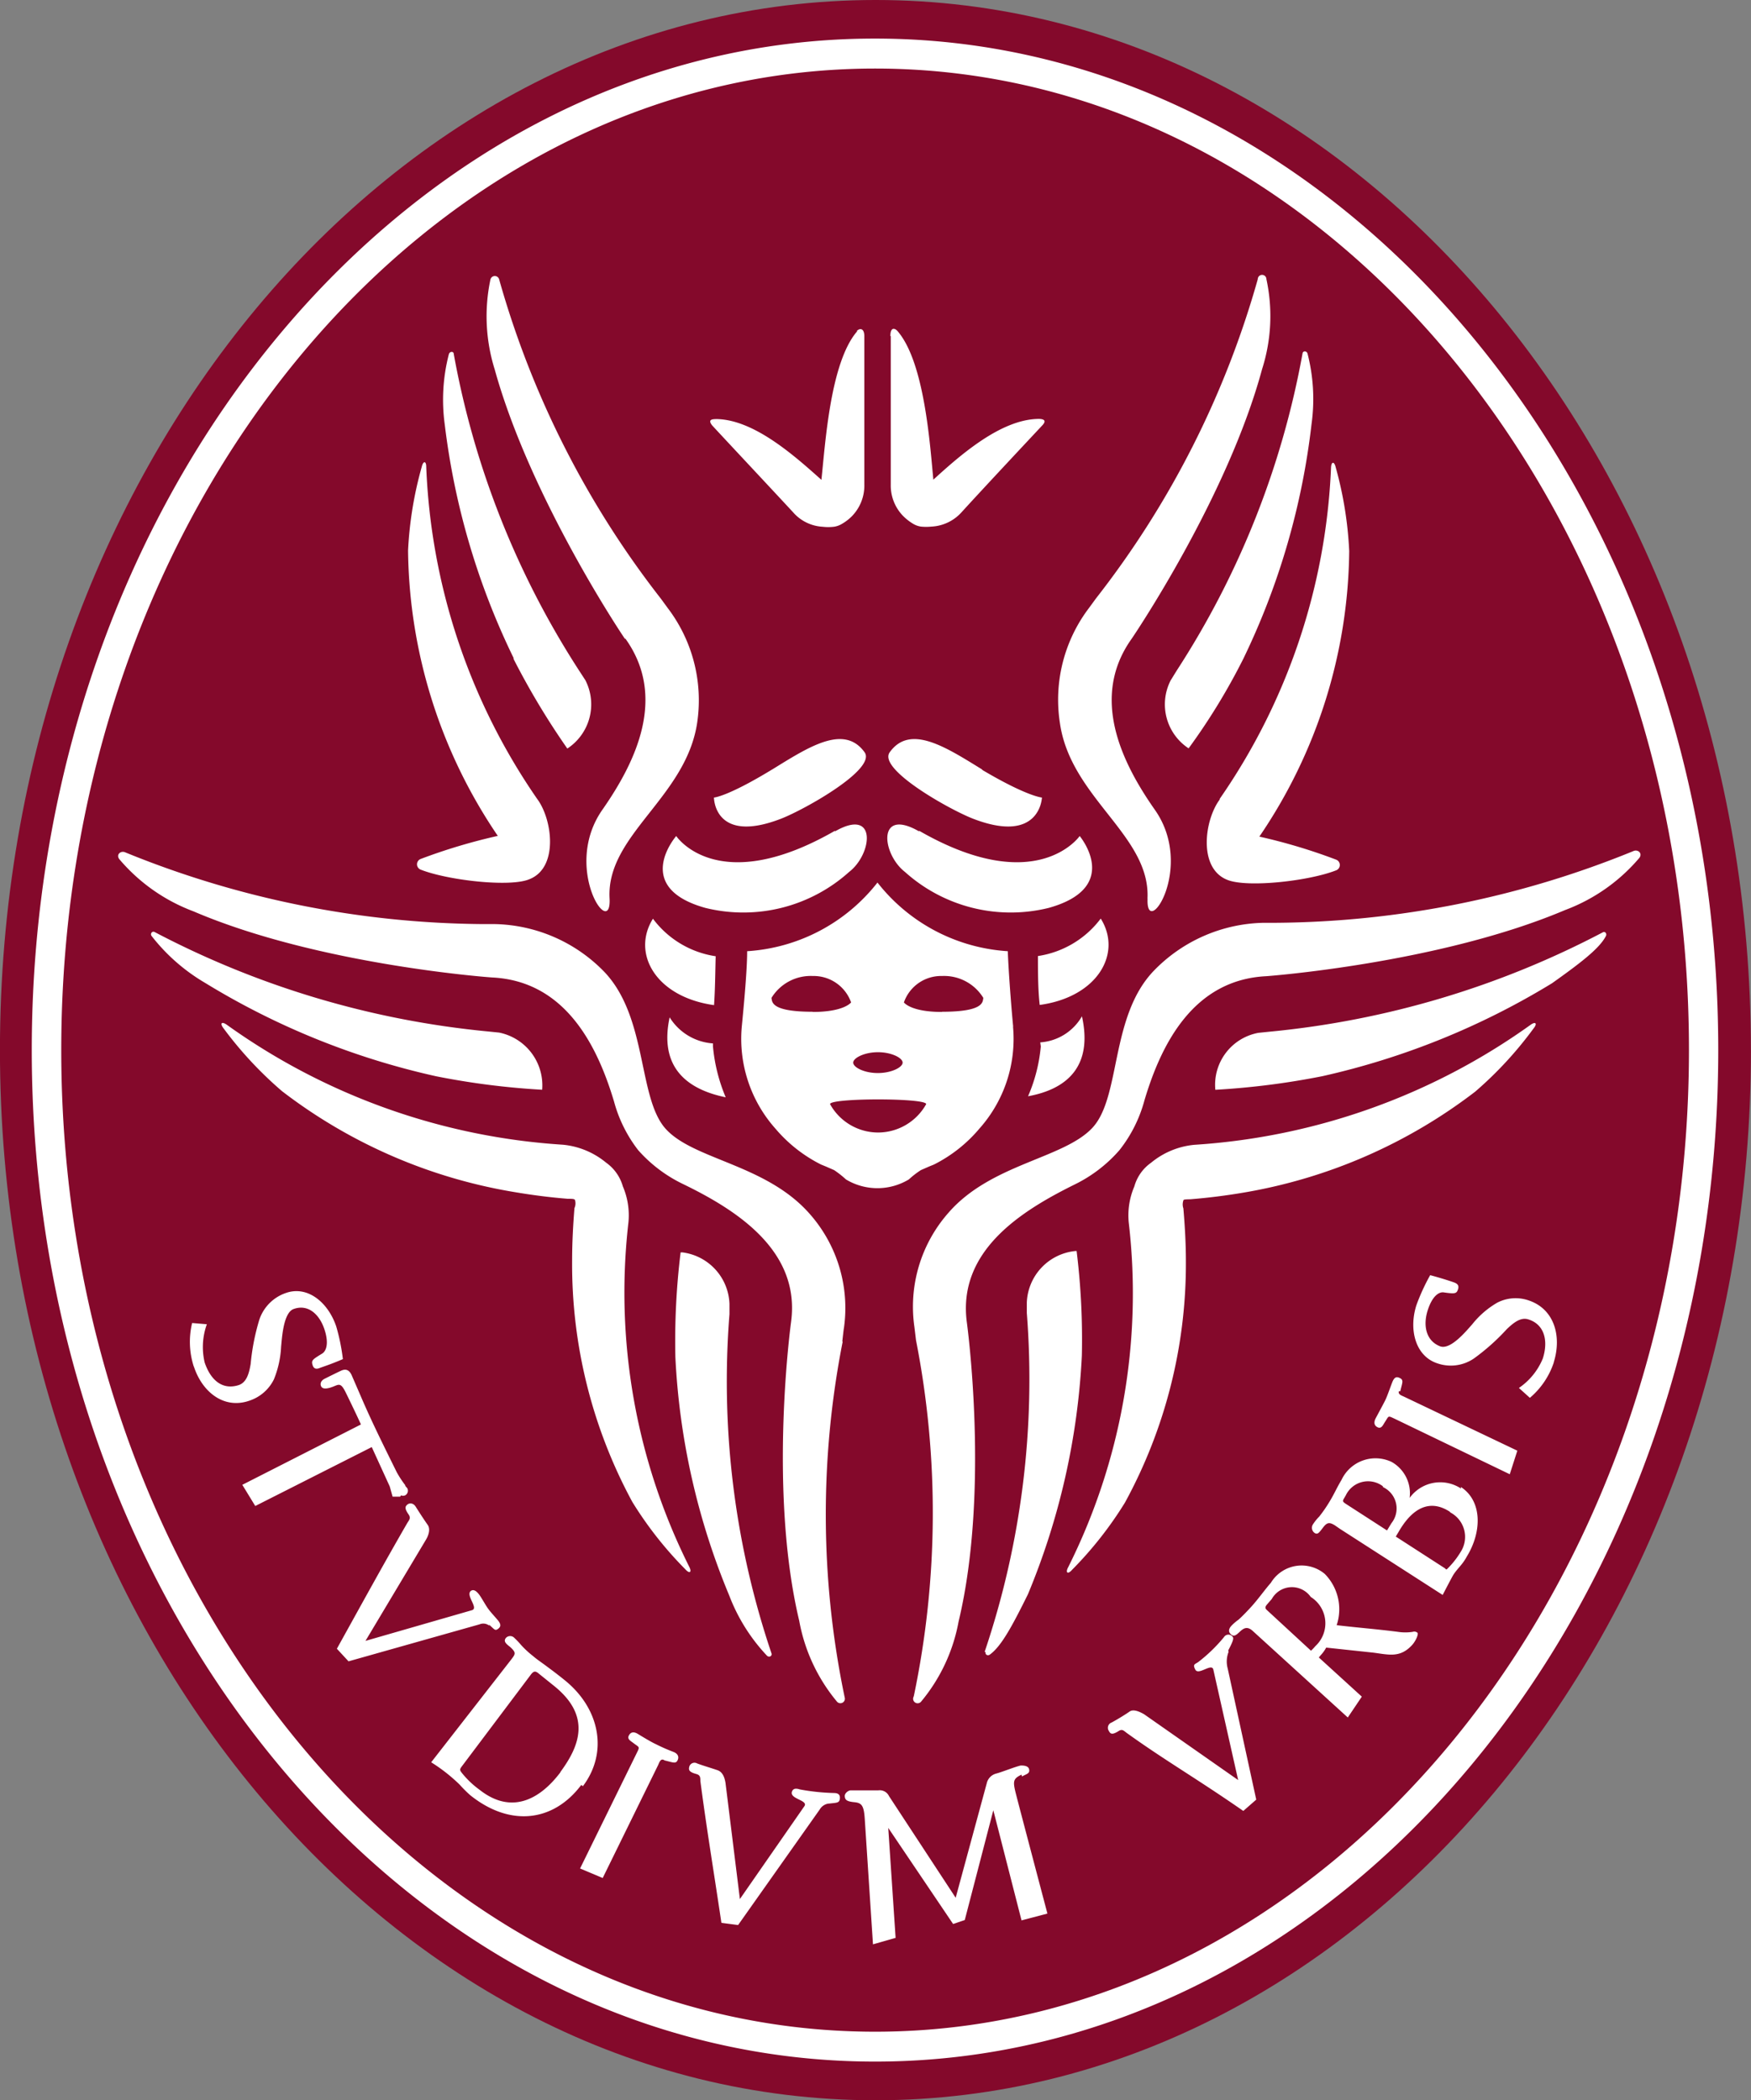 <?xml version="1.0" encoding="UTF-8" standalone="no"?>
<svg
   xmlns:dc="http://purl.org/dc/elements/1.1/"
   xmlns:cc="http://creativecommons.org/ns#"
   xmlns:rdf="http://www.w3.org/1999/02/22-rdf-syntax-ns#"
   xmlns:svg="http://www.w3.org/2000/svg"
   xmlns="http://www.w3.org/2000/svg"
   xmlns:sodipodi="http://sodipodi.sourceforge.net/DTD/sodipodi-0.dtd"
   xmlns:inkscape="http://www.inkscape.org/namespaces/inkscape"
   width="35.444mm"
   height="42.524mm"
   viewBox="0 0 35.444 42.524"
   version="1.1"
   id="svg8"
   inkscape:version="1.0.2 (e86c870879, 2021-01-15)"
   sodipodi:docname="drawing.svg">
  <rect x="0" y="0" width="35.444" height="42.524" fill="#808080" stroke="none"/>
  <defs
     id="defs2">
    <style
       id="style10">.cls-1{fill:#84092b;}.cls-2{fill:#fff;}</style>
  </defs>
  <sodipodi:namedview
     id="base"
     pagecolor="#ffffff"
     bordercolor="#666666"
     borderopacity="1.0"
     inkscape:pageopacity="0.0"
     inkscape:pageshadow="2"
     inkscape:zoom="1.4"
     inkscape:cx="108.73275"
     inkscape:cy="128.51143"
     inkscape:document-units="mm"
     inkscape:current-layer="layer1"
     inkscape:document-rotation="0"
     showgrid="false"
     inkscape:window-width="1440"
     inkscape:window-height="1205"
     inkscape:window-x="2385"
     inkscape:window-y="118"
     inkscape:window-maximized="0"
     fit-margin-top="0"
     fit-margin-left="0"
     fit-margin-right="0"
     fit-margin-bottom="0" />
  <g
     inkscape:label="Layer 1"
     inkscape:groupmode="layer"
     id="layer1"
     transform="translate(-57.575,-111.538)">
    <path
       class="cls-1"
       d="m 93.018,132.8 c 0,11.726 -7.95,21.262 -17.722,21.262 -9.772,0 -17.722,-9.536 -17.722,-21.262 0,-11.726 7.95,-21.262 17.725,-21.262 9.776,0 17.718,9.547 17.718,21.262"
       id="path16"
       style="stroke-width:0.364" />
    <path
       class="cls-2"
       d="m 89.031,139.112 a 1.597,1.597 0 0 1 -0.488,0.728 l -0.222,-0.2 a 1.332,1.332 0 0 0 0.484,-0.597 c 0.116,-0.364 0.029,-0.688 -0.287,-0.789 -0.156,-0.055 -0.302,0.062 -0.44,0.193 a 4.366,4.366 0 0 1 -0.669,0.597 0.83,0.83 0 0 1 -0.746,0.095 c -0.433,-0.146 -0.575,-0.673 -0.418,-1.172 a 4.137,4.137 0 0 1 0.28,-0.611 c 0.204,0.055 0.364,0.106 0.469,0.142 0.062,0.022 0.124,0.051 0.095,0.142 -0.029,0.091 -0.058,0.098 -0.284,0.066 -0.098,-0.018 -0.236,0.066 -0.331,0.364 -0.095,0.298 -0.04,0.615 0.255,0.728 0.211,0.073 0.524,-0.309 0.648,-0.448 a 1.797,1.797 0 0 1 0.506,-0.437 0.808,0.808 0 0 1 0.64,-0.044 c 0.517,0.175 0.669,0.728 0.502,1.255 m -3.133,0.582 c -0.022,0.066 0.055,0.087 0.109,0.113 l 2.288,1.091 -0.153,0.477 -2.325,-1.121 c -0.149,-0.069 -0.116,-0.066 -0.204,0.066 -0.036,0.058 -0.069,0.138 -0.142,0.106 -0.073,-0.033 -0.087,-0.098 -0.044,-0.182 0.044,-0.084 0.153,-0.284 0.193,-0.364 0.04,-0.08 0.098,-0.251 0.142,-0.364 0.044,-0.113 0.091,-0.124 0.164,-0.084 0.073,0.04 0.036,0.102 0,0.262 m 1.008,2.452 a 0.56,0.56 0 0 1 0.215,0.8 1.743,1.743 0 0 1 -0.262,0.335 c -0.029,0.029 -0.029,0.029 -0.055,0 l -0.997,-0.644 0.08,-0.135 c 0.32,-0.528 0.68,-0.589 1.019,-0.364 m -1.357,-0.502 a 0.477,0.477 0 0 1 0.171,0.728 l -0.091,0.149 -0.822,-0.531 c -0.065,-0.044 -0.087,-0.055 -0.051,-0.113 l 0.04,-0.069 a 0.498,0.498 0 0 1 0.749,-0.182 m 1.583,0.047 a 0.764,0.764 0 0 0 -1.041,0.189 0.728,0.728 0 0 0 -0.364,-0.728 0.76,0.76 0 0 0 -1.015,0.364 c -0.087,0.142 -0.149,0.287 -0.236,0.429 a 2.78,2.78 0 0 1 -0.215,0.313 0.968,0.968 0 0 0 -0.124,0.153 0.127,0.127 0 0 0 0.036,0.182 c 0.055,0.029 0.08,0 0.16,-0.106 0.08,-0.106 0.127,-0.127 0.251,-0.047 l 0.095,0.066 2.081,1.339 c 0,0 0.178,-0.346 0.218,-0.411 0.091,-0.138 0.178,-0.196 0.269,-0.364 0.313,-0.509 0.313,-1.131 -0.12,-1.412 m -4.701,3.34 a 0.535,0.535 0 0 0 -0.018,0.335 l 0.578,2.656 -0.262,0.229 c -0.953,-0.662 -1.586,-1.022 -2.365,-1.583 -0.058,-0.044 -0.087,-0.08 -0.156,-0.036 -0.127,0.08 -0.167,0.066 -0.2,0 a 0.113,0.113 0 0 1 0.055,-0.171 c 0.109,-0.058 0.287,-0.167 0.364,-0.222 0.076,-0.055 0.2,0 0.295,0.055 l 1.903,1.332 -0.502,-2.234 c -0.029,-0.146 -0.298,0.12 -0.364,0 -0.065,-0.12 0,-0.109 0.069,-0.164 a 3.191,3.191 0 0 0 0.509,-0.495 0.106,0.106 0 0 1 0.182,0 c 0.022,0.036 -0.025,0.135 -0.095,0.269 m -4.184,2.514 c -0.167,0.08 -0.178,0.131 -0.12,0.364 0.058,0.233 0.644,2.449 0.644,2.449 l -0.524,0.138 -0.571,-2.23 -0.578,2.223 -0.236,0.08 -1.313,-1.946 0.149,2.227 -0.458,0.131 -0.167,-2.547 c -0.018,-0.258 -0.058,-0.317 -0.211,-0.331 -0.153,-0.015 -0.186,-0.047 -0.193,-0.116 -0.007,-0.069 0.076,-0.124 0.12,-0.124 0.124,0 0.451,0 0.56,0 a 0.207,0.207 0 0 1 0.215,0.116 l 1.35,2.059 0.629,-2.318 a 0.262,0.262 0 0 1 0.189,-0.196 c 0.113,-0.029 0.364,-0.131 0.498,-0.164 0.047,0 0.156,0 0.171,0.08 0.015,0.08 -0.04,0.087 -0.146,0.142 m -3.915,0.549 a 0.247,0.247 0 0 0 -0.178,0.12 l -1.652,2.339 -0.338,-0.044 c -0.175,-1.172 -0.298,-1.899 -0.426,-2.871 0,-0.069 0,-0.12 -0.08,-0.142 -0.146,-0.04 -0.16,-0.08 -0.146,-0.142 a 0.109,0.109 0 0 1 0.16,-0.073 c 0.116,0.044 0.313,0.102 0.415,0.138 0.102,0.036 0.142,0.146 0.16,0.258 l 0.291,2.35 1.306,-1.881 c 0.08,-0.12 -0.287,-0.142 -0.255,-0.284 0.018,-0.069 0.073,-0.084 0.16,-0.055 a 4.315,4.315 0 0 0 0.688,0.073 c 0.095,0 0.135,0.036 0.124,0.12 -0.011,0.084 -0.065,0.076 -0.226,0.095 m -3.344,-0.888 c -0.062,-0.022 -0.084,0.055 -0.109,0.109 l -1.121,2.285 -0.458,-0.193 1.139,-2.321 c 0.076,-0.153 0.065,-0.124 -0.055,-0.215 -0.055,-0.044 -0.135,-0.08 -0.098,-0.153 0.036,-0.073 0.098,-0.087 0.182,-0.036 0.084,0.051 0.269,0.164 0.364,0.207 a 3.544,3.544 0 0 0 0.364,0.16 c 0.084,0.036 0.113,0.098 0.076,0.171 -0.036,0.073 -0.102,0.036 -0.258,0 m -2.107,0.233 c -0.451,0.6 -1.026,0.844 -1.637,0.364 a 1.863,1.863 0 0 1 -0.364,-0.346 c -0.051,-0.066 -0.044,-0.073 0.025,-0.164 l 1.368,-1.819 c 0.062,-0.084 0.098,-0.084 0.167,-0.025 l 0.298,0.24 c 0.768,0.611 0.531,1.219 0.135,1.754 m 0.458,0.284 c 0.52,-0.691 0.338,-1.575 -0.364,-2.143 -0.175,-0.142 -0.291,-0.226 -0.393,-0.302 -0.102,-0.076 -0.171,-0.12 -0.251,-0.189 a 1.932,1.932 0 0 1 -0.244,-0.226 1.677,1.677 0 0 0 -0.135,-0.142 0.116,0.116 0 0 0 -0.171,0 c -0.055,0.069 0,0.116 0.084,0.182 0.131,0.12 0.109,0.142 0.018,0.262 l -1.615,2.074 a 3.413,3.413 0 0 1 0.575,0.451 2.627,2.627 0 0 0 0.215,0.215 c 0.811,0.651 1.688,0.538 2.248,-0.207 m -1.859,-3.223 a 0.196,0.196 0 0 0 -0.2,-0.029 l -2.652,0.749 -0.236,-0.255 c 0.571,-1.03 0.939,-1.703 1.426,-2.547 0.04,-0.062 0.073,-0.098 0.029,-0.167 -0.087,-0.124 -0.076,-0.164 -0.029,-0.204 0.047,-0.04 0.124,-0.033 0.171,0.044 0.047,0.076 0.182,0.284 0.24,0.364 0.058,0.08 0.025,0.207 -0.036,0.306 l -1.222,2.045 2.157,-0.622 c 0.138,-0.044 -0.135,-0.298 -0.025,-0.389 0.055,-0.04 0.109,0 0.16,0.062 0.051,0.062 0.131,0.215 0.189,0.295 0.058,0.08 0.116,0.138 0.196,0.233 0.08,0.095 0.058,0.142 0,0.182 -0.058,0.04 -0.069,0 -0.178,-0.091 m -1.797,-2.59 c -0.025,0 -0.055,0 -0.153,0 l -0.058,-0.207 -0.364,-0.797 -2.358,1.193 -0.262,-0.429 2.401,-1.222 c -0.106,-0.236 -0.306,-0.644 -0.306,-0.644 -0.116,-0.236 -0.146,-0.153 -0.313,-0.102 -0.076,0.022 -0.156,0.033 -0.186,-0.025 -0.029,-0.058 0,-0.12 0.073,-0.156 0.073,-0.036 0.211,-0.106 0.327,-0.16 0.116,-0.055 0.182,0 0.226,0.109 l 0.175,0.404 c 0.222,0.52 0.477,1.03 0.728,1.539 a 2.059,2.059 0 0 0 0.171,0.262 c 0,0.025 0.033,0.047 0.044,0.066 a 0.106,0.106 0 0 1 -0.044,0.142 0.102,0.102 0 0 1 -0.084,0 m -4.195,-2.609 a 1.626,1.626 0 0 1 -0.033,-0.88 l 0.298,0.025 a 1.364,1.364 0 0 0 -0.044,0.775 c 0.124,0.364 0.364,0.564 0.695,0.455 0.156,-0.058 0.204,-0.236 0.236,-0.426 a 4.493,4.493 0 0 1 0.175,-0.895 0.859,0.859 0 0 1 0.538,-0.542 c 0.433,-0.153 0.851,0.182 1.019,0.677 a 4.133,4.133 0 0 1 0.135,0.662 c -0.196,0.084 -0.342,0.135 -0.458,0.175 -0.058,0.025 -0.127,0.04 -0.156,-0.055 -0.029,-0.095 0,-0.113 0.189,-0.229 0.084,-0.047 0.149,-0.2 0.051,-0.495 -0.098,-0.295 -0.324,-0.517 -0.622,-0.411 -0.207,0.073 -0.236,0.571 -0.255,0.764 a 2.001,2.001 0 0 1 -0.146,0.662 0.851,0.851 0 0 1 -0.491,0.429 c -0.513,0.182 -0.957,-0.167 -1.128,-0.688 m 22.608,4.664 a 0.629,0.629 0 0 1 0.091,0.997 0.91,0.91 0 0 1 -0.087,0.091 l -0.891,-0.822 c -0.033,-0.029 -0.047,-0.058 0,-0.113 l 0.098,-0.113 a 0.466,0.466 0 0 1 0.786,-0.044 m 2.161,0.728 a 0.095,0.095 0 0 0 -0.095,-0.018 0.986,0.986 0 0 1 -0.298,0 c -0.426,-0.055 -0.811,-0.084 -1.241,-0.135 a 1.019,1.019 0 0 0 -0.24,-1.037 0.728,0.728 0 0 0 -1.091,0.178 c -0.124,0.142 -0.233,0.298 -0.364,0.448 -0.073,0.084 -0.229,0.247 -0.295,0.302 a 0.939,0.939 0 0 0 -0.146,0.127 c -0.047,0.055 -0.065,0.116 0,0.171 0.065,0.055 0.113,0 0.186,-0.066 0.073,-0.066 0.146,-0.106 0.258,0 l 1.917,1.746 0.284,-0.422 -0.87,-0.793 0.036,-0.044 a 0.728,0.728 0 0 0 0.113,-0.156 l 0.953,0.102 c 0.313,0.04 0.549,0.116 0.797,-0.167 0.062,-0.073 0.127,-0.211 0.095,-0.24 m -10.202,1.313 a 0.091,0.091 0 0 0 0.156,0.087 3.518,3.518 0 0 0 0.76,-1.623 c 0.637,-2.656 0.167,-6.054 0.167,-6.058 -0.193,-1.455 1.117,-2.263 2.183,-2.791 a 2.871,2.871 0 0 0 0.906,-0.695 2.791,2.791 0 0 0 0.506,-1.008 c 0.338,-1.135 0.986,-2.441 2.467,-2.514 0,0 3.489,-0.255 6.047,-1.339 a 3.638,3.638 0 0 0 1.506,-1.059 c 0.065,-0.095 -0.033,-0.171 -0.116,-0.138 a 19.486,19.486 0 0 1 -7.247,1.455 h -0.244 a 3.176,3.176 0 0 0 -2.227,0.975 c -0.884,0.924 -0.659,2.547 -1.237,3.173 -0.578,0.626 -2.048,0.728 -2.911,1.717 a 2.874,2.874 0 0 0 -0.695,2.314 l 0.033,0.273 a 18.126,18.126 0 0 1 -0.044,7.204 m 1.455,-0.891 c -0.018,0.051 0.04,0.084 0.084,0.051 0.233,-0.167 0.458,-0.589 0.771,-1.222 a 14.411,14.411 0 0 0 1.091,-4.828 14.629,14.629 0 0 0 -0.106,-2.121 h -0.022 a 1.091,1.091 0 0 0 -0.986,1.044 c 0,0.069 0,0.142 0,0.211 a 17.271,17.271 0 0 1 -0.855,6.865 m 1.688,-1.71 c -0.055,0.109 0,0.142 0.084,0.044 a 7.593,7.593 0 0 0 1.07,-1.361 10.096,10.096 0 0 0 1.233,-4.89 c 0,-0.364 -0.022,-0.728 -0.051,-1.066 a 0.244,0.244 0 0 1 0,-0.16 c 0,-0.025 0.065,-0.022 0.149,-0.025 q 0.542,-0.044 1.091,-0.138 a 10.587,10.587 0 0 0 4.668,-2.041 7.662,7.662 0 0 0 1.179,-1.277 c 0.084,-0.102 0.044,-0.149 -0.058,-0.076 a 13.123,13.123 0 0 1 -6.807,2.43 1.612,1.612 0 0 0 -0.877,0.364 0.873,0.873 0 0 0 -0.338,0.48 1.484,1.484 0 0 0 -0.113,0.728 12.388,12.388 0 0 1 -1.23,6.989 m 5.134,-9.947 a 15.339,15.339 0 0 0 4.664,-1.885 c 0.578,-0.411 0.964,-0.706 1.091,-0.957 0.025,-0.047 -0.018,-0.102 -0.065,-0.073 a 18.213,18.213 0 0 1 -6.756,2.012 l -0.215,0.022 a 1.07,1.07 0 0 0 -0.87,1.153 15.604,15.604 0 0 0 2.154,-0.273 m -8.986,-0.488 c 0.28,0 0.502,0.116 0.502,0.211 0,0.095 -0.226,0.211 -0.502,0.211 -0.277,0 -0.498,-0.116 -0.498,-0.211 0,-0.095 0.226,-0.211 0.502,-0.211 m -1.324,-0.819 c -0.866,0 -0.815,-0.211 -0.833,-0.28 a 0.931,0.931 0 0 1 0.837,-0.444 0.804,0.804 0 0 1 0.775,0.535 c 0,0 -0.138,0.193 -0.779,0.193 m 1.324,2.441 a 1.113,1.113 0 0 1 -0.971,-0.575 c 0,-0.127 1.946,-0.127 1.946,0 a 1.117,1.117 0 0 1 -0.975,0.575 m 1.295,-2.441 c -0.637,0 -0.771,-0.193 -0.771,-0.193 a 0.797,0.797 0 0 1 0.771,-0.535 0.931,0.931 0 0 1 0.837,0.444 c -0.018,0.069 0.036,0.28 -0.833,0.28 m 1.437,0.302 c -0.04,-0.407 -0.095,-1.139 -0.109,-1.528 a 3.638,3.638 0 0 1 -2.638,-1.39 3.638,3.638 0 0 1 -2.638,1.39 c 0,0.389 -0.069,1.121 -0.109,1.528 a 2.736,2.736 0 0 0 0.68,2.063 2.932,2.932 0 0 0 0.924,0.728 l 0.098,0.04 0.167,0.073 a 1.914,1.914 0 0 1 0.24,0.189 1.233,1.233 0 0 0 1.273,0 1.765,1.765 0 0 1 0.244,-0.189 l 0.167,-0.073 0.098,-0.04 a 2.911,2.911 0 0 0 0.92,-0.728 2.729,2.729 0 0 0 0.68,-2.063 m -4.872,-5.21 c -0.913,0.557 -1.182,0.571 -1.182,0.571 0,0 0,0.953 1.357,0.429 0.48,-0.186 1.936,-1.004 1.692,-1.346 -0.415,-0.575 -1.128,-0.109 -1.866,0.346 m 1.266,1.244 c -2.379,1.368 -3.213,0.106 -3.213,0.106 0,0 -0.906,1.037 0.589,1.455 a 3.202,3.202 0 0 0 2.911,-0.728 c 0.473,-0.364 0.571,-1.313 -0.284,-0.822 m 2.983,-1.241 c 0.91,0.538 1.204,0.557 1.204,0.557 0,0 -0.033,0.953 -1.393,0.429 -0.48,-0.186 -1.936,-1.004 -1.688,-1.346 0.411,-0.575 1.128,-0.109 1.866,0.346 m -1.27,1.244 c 2.379,1.368 3.249,0.106 3.249,0.106 0,0 0.87,1.037 -0.626,1.455 a 3.202,3.202 0 0 1 -2.911,-0.728 c -0.469,-0.364 -0.571,-1.313 0.284,-0.822 m 3.678,1.768 a 1.95,1.95 0 0 1 -1.27,0.757 c 0,0.295 0,0.68 0.036,0.99 1.172,-0.16 1.674,-1.044 1.237,-1.746 m -1.215,2.587 a 3.274,3.274 0 0 1 -0.258,1.008 c 0.8,-0.146 1.313,-0.615 1.091,-1.619 a 1.055,1.055 0 0 1 -0.844,0.528 z m -6.614,-0.837 c 0.022,-0.313 0.025,-0.691 0.033,-0.99 a 1.939,1.939 0 0 1 -1.27,-0.76 c -0.44,0.706 0.062,1.586 1.237,1.75 m -0.022,0.775 a 1.121,1.121 0 0 1 -0.877,-0.528 c -0.215,1.001 0.335,1.455 1.135,1.619 a 3.434,3.434 0 0 1 -0.258,-1.03 z m 3.274,-20.345 c -9.408,0 -17.063,9.187 -17.063,20.48 0,11.293 7.64,20.48 17.071,20.48 9.43,0 17.067,-9.187 17.067,-20.48 0,-11.293 -7.655,-20.48 -17.067,-20.48 m 0,40.355 c -9.096,0 -16.474,-8.917 -16.474,-19.876 0,-10.958 7.386,-19.872 16.474,-19.872 9.088,0 16.474,8.914 16.474,19.872 0,10.958 -7.389,19.876 -16.474,19.876 m 5.516,-22.95 c -0.047,0.873 0.975,-0.622 0.142,-1.797 -0.68,-0.971 -1.306,-2.281 -0.462,-3.46 0,0 1.928,-2.831 2.638,-5.457 a 3.533,3.533 0 0 0 0.087,-1.819 0.087,0.087 0 0 0 -0.175,0 18.733,18.733 0 0 1 -3.274,6.462 l -0.138,0.189 a 3.074,3.074 0 0 0 -0.593,2.336 c 0.218,1.524 1.845,2.281 1.772,3.565 m 0.469,-4.428 a 1.066,1.066 0 0 0 0.364,1.375 12.788,12.788 0 0 0 1.11,-1.819 14.768,14.768 0 0 0 1.379,-4.752 3.693,3.693 0 0 0 -0.084,-1.43 c -0.025,-0.051 -0.087,-0.047 -0.098,0 a 17.518,17.518 0 0 1 -2.547,6.425 z m 0.993,2.412 c -0.309,0.415 -0.44,1.393 0.156,1.626 0.407,0.164 1.663,0.022 2.208,-0.196 a 0.116,0.116 0 0 0 0,-0.211 11.322,11.322 0 0 0 -1.561,-0.469 10.442,10.442 0 0 0 1.819,-5.781 7.64,7.64 0 0 0 -0.273,-1.695 c -0.029,-0.124 -0.087,-0.124 -0.095,0 a 12.687,12.687 0 0 1 -2.252,6.709 m -12.032,-3.242 c 0.844,1.179 0.215,2.489 -0.462,3.46 -0.83,1.179 0.189,2.67 0.142,1.797 -0.069,-1.284 1.554,-2.041 1.775,-3.565 a 3.085,3.085 0 0 0 -0.597,-2.31 l -0.138,-0.189 a 18.784,18.784 0 0 1 -3.274,-6.462 0.091,0.091 0 0 0 -0.178,0 3.602,3.602 0 0 0 0.087,1.819 c 0.728,2.63 2.634,5.457 2.638,5.457 m -2.259,0.4 a 15.35,15.35 0 0 0 1.091,1.819 1.07,1.07 0 0 0 0.364,-1.386 l -0.116,-0.178 a 17.522,17.522 0 0 1 -2.547,-6.425 c 0,-0.055 -0.076,-0.058 -0.098,0 a 3.682,3.682 0 0 0 -0.084,1.43 14.851,14.851 0 0 0 1.397,4.733 m -0.327,3.595 a 11.548,11.548 0 0 0 -1.564,0.469 0.116,0.116 0 0 0 0,0.211 c 0.546,0.218 1.819,0.364 2.208,0.196 0.593,-0.233 0.466,-1.212 0.156,-1.626 a 12.705,12.705 0 0 1 -2.245,-6.723 c 0,-0.124 -0.062,-0.124 -0.091,0 a 7.582,7.582 0 0 0 -0.277,1.695 10.471,10.471 0 0 0 1.819,5.781 m 6.971,10.234 c 0,0 0.029,-0.269 0.033,-0.273 a 2.878,2.878 0 0 0 -0.695,-2.314 c -0.88,-1.001 -2.343,-1.091 -2.911,-1.717 -0.568,-0.626 -0.364,-2.245 -1.237,-3.173 a 3.173,3.173 0 0 0 -2.223,-0.975 h -0.244 a 19.49,19.49 0 0 1 -7.244,-1.455 c -0.084,-0.033 -0.182,0.044 -0.116,0.138 a 3.638,3.638 0 0 0 1.503,1.059 c 2.547,1.091 6.036,1.339 6.047,1.339 1.481,0.073 2.128,1.379 2.467,2.514 a 2.794,2.794 0 0 0 0.488,0.982 2.867,2.867 0 0 0 0.895,0.68 c 1.091,0.528 2.39,1.35 2.201,2.791 0,0 -0.469,3.402 0.164,6.058 a 3.544,3.544 0 0 0 0.764,1.637 0.091,0.091 0 0 0 0.156,-0.087 18.111,18.111 0 0 1 -0.04,-7.204 m -2.292,-0.553 c 0,-0.069 0,-0.142 0,-0.211 a 1.091,1.091 0 0 0 -0.953,-1.041 h -0.036 a 14.786,14.786 0 0 0 -0.106,2.121 14.342,14.342 0 0 0 1.091,4.828 3.686,3.686 0 0 0 0.768,1.222 c 0.047,0.033 0.102,0 0.087,-0.051 a 17.22,17.22 0 0 1 -0.851,-6.869 m -2.045,-1.859 a 1.488,1.488 0 0 0 -0.113,-0.728 0.884,0.884 0 0 0 -0.338,-0.48 1.612,1.612 0 0 0 -0.877,-0.364 13.098,13.098 0 0 1 -6.804,-2.43 c -0.106,-0.073 -0.142,-0.025 -0.062,0.076 a 7.735,7.735 0 0 0 1.182,1.27 10.551,10.551 0 0 0 4.693,2.041 c 0.364,0.062 0.728,0.109 1.091,0.138 0.08,0 0.135,0 0.146,0.025 a 0.236,0.236 0 0 1 -0.011,0.164 c -0.029,0.364 -0.047,0.709 -0.047,1.066 a 10.103,10.103 0 0 0 1.219,4.883 7.593,7.593 0 0 0 1.07,1.361 c 0.087,0.098 0.138,0.066 0.084,-0.044 a 12.403,12.403 0 0 1 -1.233,-6.978 m -1.746,-2.689 a 1.091,1.091 0 0 0 -0.87,-1.153 l -0.215,-0.022 a 18.228,18.228 0 0 1 -6.756,-2.012 c -0.051,-0.029 -0.095,0.025 -0.069,0.073 a 3.824,3.824 0 0 0 1.091,0.957 15.281,15.281 0 0 0 4.671,1.888 15.386,15.386 0 0 0 2.147,0.273 m 6.381,-15.361 c -0.549,0.626 -0.648,2.274 -0.728,3.012 -0.549,-0.491 -1.353,-1.208 -2.107,-1.23 -0.091,0 -0.207,0 -0.102,0.131 0.364,0.393 1.226,1.313 1.634,1.754 a 0.855,0.855 0 0 0 0.597,0.295 0.979,0.979 0 0 0 0.233,0 0.433,0.433 0 0 0 0.167,-0.062 0.946,0.946 0 0 0 0.2,-0.156 0.888,0.888 0 0 0 0.247,-0.637 c 0,-0.619 0,-2.332 0,-3.002 0,-0.167 -0.095,-0.171 -0.156,-0.102 m 0.691,0.102 c 0,0.669 0,2.379 0,3.002 a 0.884,0.884 0 0 0 0.233,0.619 1.019,1.019 0 0 0 0.211,0.171 0.426,0.426 0 0 0 0.167,0.062 1.022,1.022 0 0 0 0.211,0 0.877,0.877 0 0 0 0.615,-0.295 c 0.404,-0.444 1.262,-1.361 1.63,-1.754 0.109,-0.116 0,-0.135 -0.098,-0.131 -0.753,0.022 -1.557,0.728 -2.107,1.23 -0.069,-0.728 -0.182,-2.387 -0.728,-3.012 -0.065,-0.069 -0.142,-0.066 -0.142,0.102"
       id="path18"
       style="stroke-width:0.364" />
  </g>
</svg>
